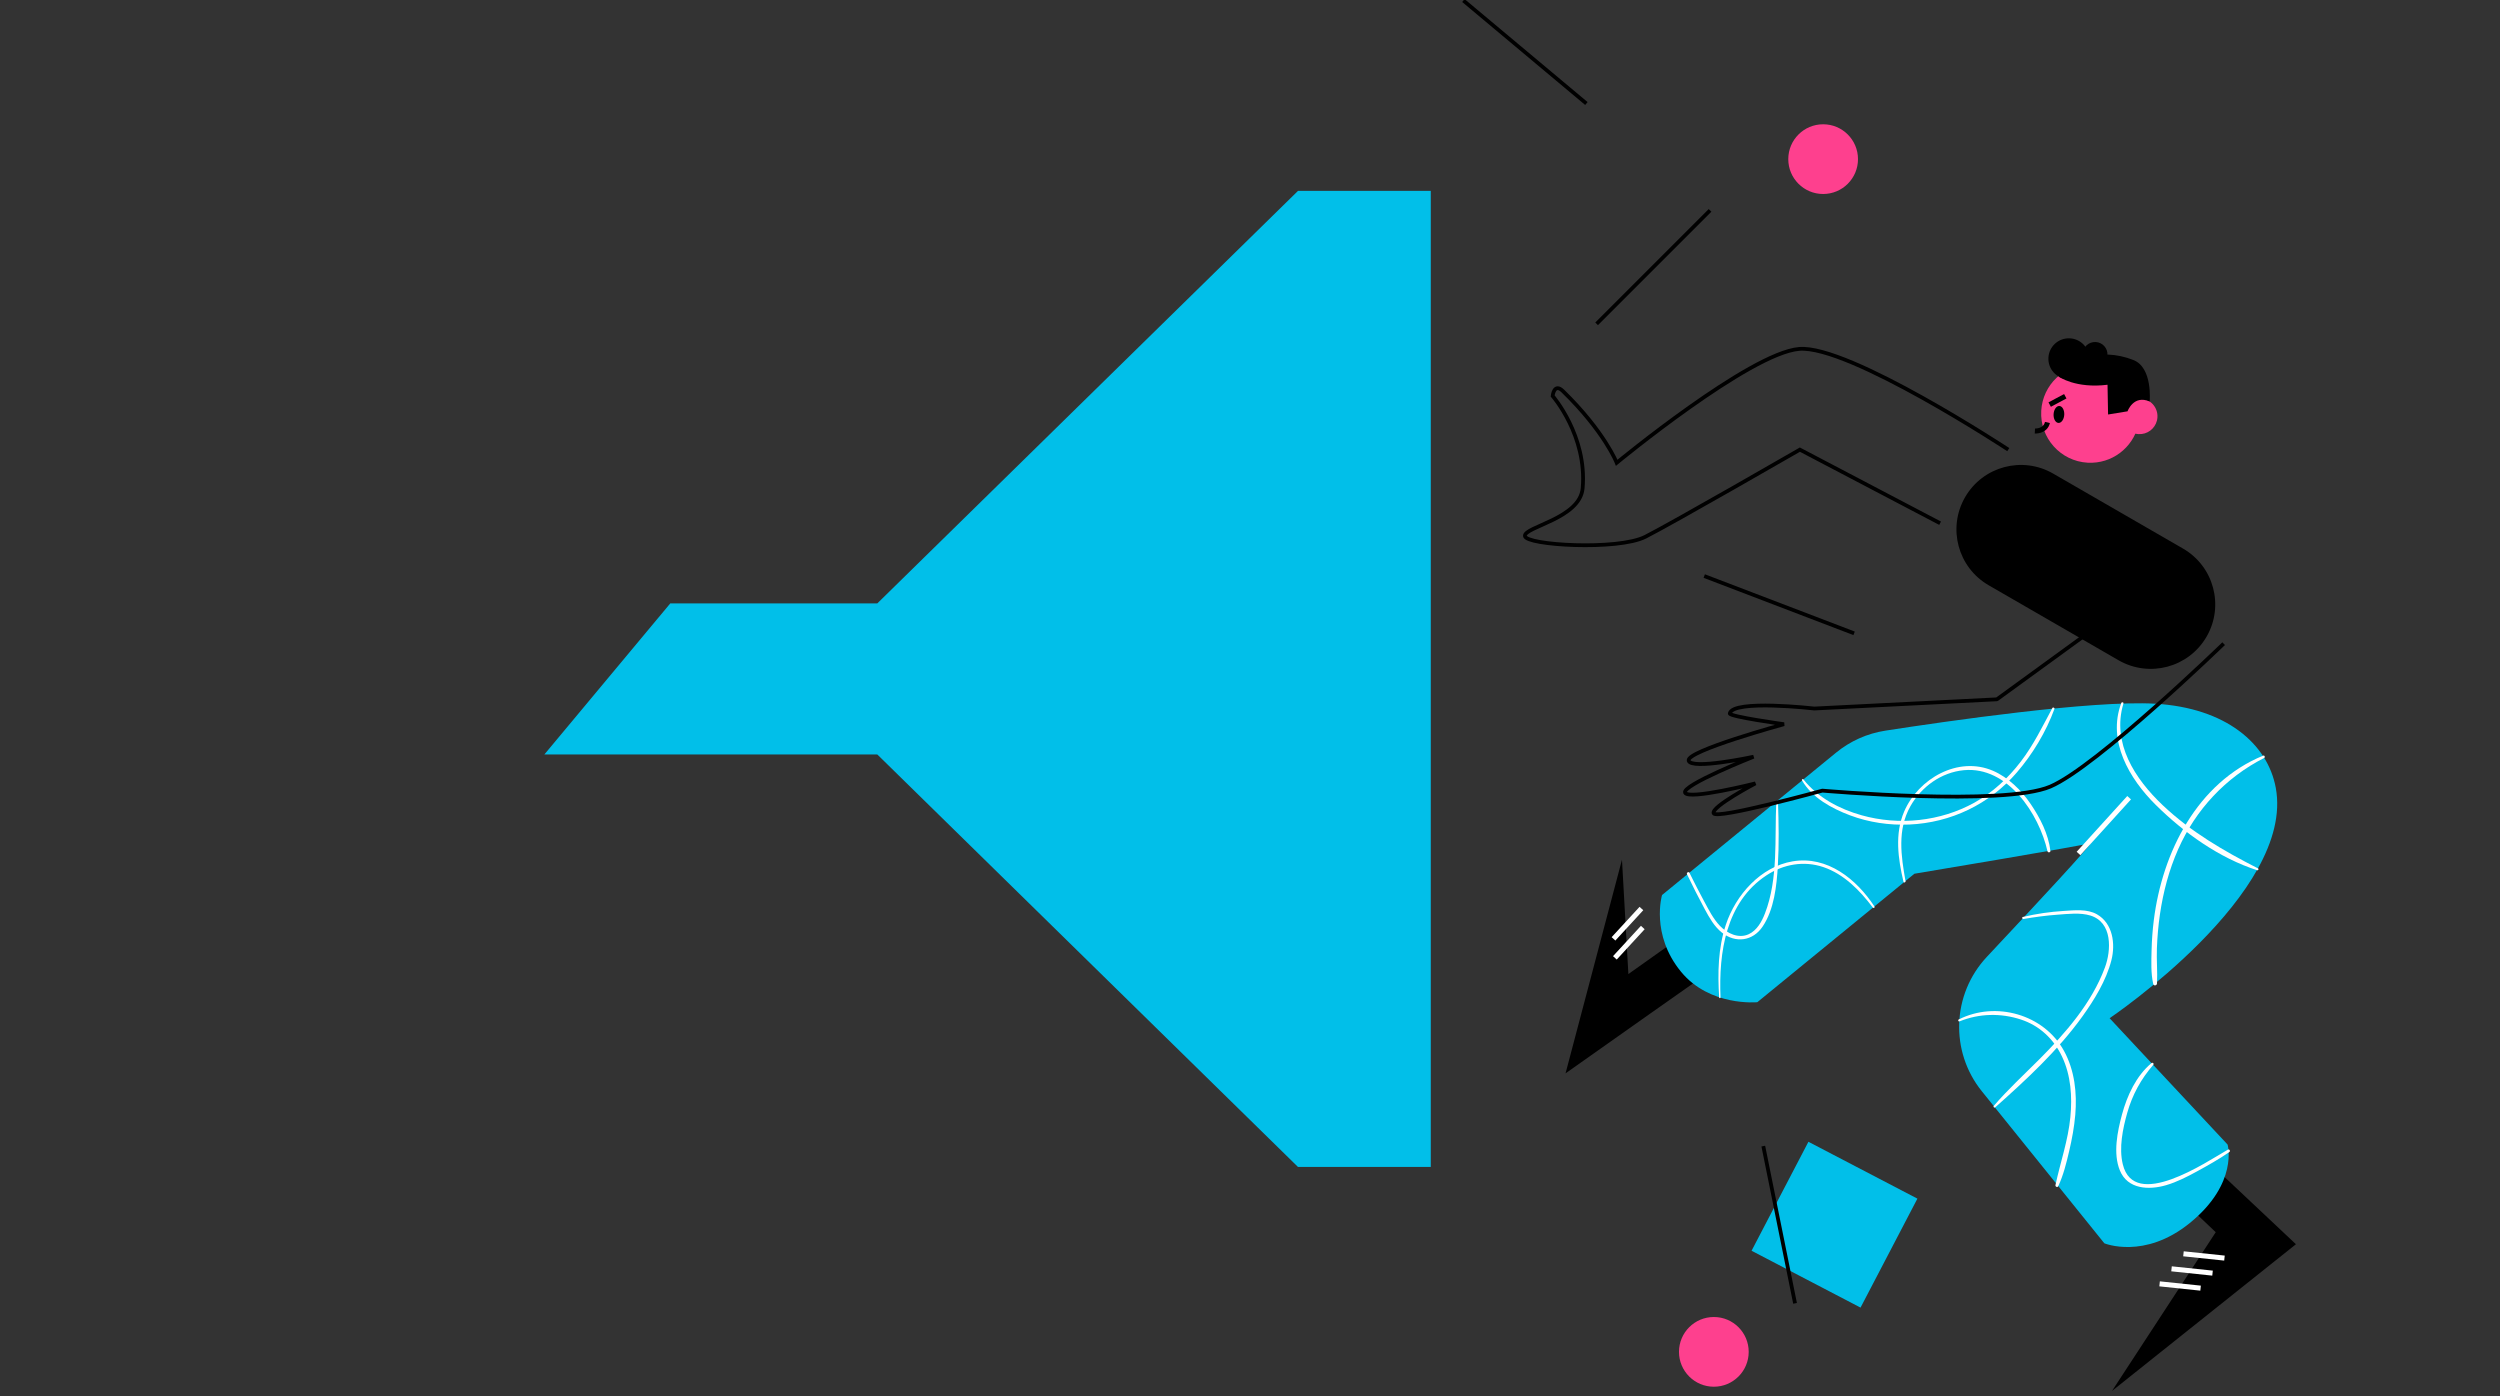 <?xml version="1.0" encoding="UTF-8"?> <svg xmlns="http://www.w3.org/2000/svg" width="1986" height="1109" viewBox="0 0 1986 1109" fill="none"><rect x="0" y="0" width="1986" height="1109" fill="#333333" stroke="none"/> <g clip-path="url(#clip0)"> <path d="M1288.5 682.93L1293.58 773.79L1354.56 730.52C1354.56 730.52 1381.23 756.37 1380 756.78C1378.77 757.19 1243.67 852.67 1243.67 852.67L1288.5 682.93Z" fill="black"></path> <path d="M1754 922.63L1823.89 988.42L1677.77 1104.97L1760.18 978.87L1713.35 934.38" fill="black"></path> <path d="M1621.56 326.34C1620.36 347.91 1636.87 366.37 1658.45 367.57C1677.52 368.63 1694.16 355.85 1698.59 337.96C1699.17 335.61 1699.54 333.18 1699.68 330.68C1700.88 309.11 1684.37 290.65 1662.79 289.45C1651.57 288.83 1641.19 292.99 1633.65 300.18C1626.68 306.81 1622.14 316 1621.56 326.34Z" fill="#FE408E"></path> <path d="M1627.26 284.09C1626.76 293.05 1633.62 300.72 1642.58 301.21C1650.5 301.65 1657.41 296.34 1659.25 288.91C1659.49 287.93 1659.64 286.93 1659.7 285.89C1660.2 276.93 1653.34 269.26 1644.38 268.77C1639.72 268.51 1635.41 270.24 1632.27 273.23C1629.39 275.98 1627.5 279.8 1627.26 284.09Z" fill="black"></path> <path d="M1654.41 281.03C1654.11 286.49 1658.29 291.16 1663.74 291.46C1668.57 291.73 1672.78 288.49 1673.9 283.97C1674.05 283.38 1674.14 282.76 1674.18 282.13C1674.48 276.67 1670.3 272 1664.85 271.7C1662.01 271.54 1659.38 272.6 1657.47 274.41C1655.7 276.08 1654.55 278.41 1654.41 281.03Z" fill="black"></path> <path d="M1616.51 342.41C1616.51 342.41 1624.79 342.87 1626.49 335.61" stroke="black" stroke-width="4" stroke-miterlimit="10"></path> <path d="M1639.84 329.481C1640.04 325.765 1638.32 322.646 1635.98 322.516C1633.64 322.386 1631.58 325.294 1631.37 329.011C1631.16 332.728 1632.89 335.846 1635.23 335.976C1637.57 336.106 1639.63 333.198 1639.84 329.481Z" fill="black"></path> <path d="M1685.49 329.89C1685.05 337.73 1691.05 344.43 1698.89 344.86C1705.82 345.24 1711.86 340.6 1713.47 334.11C1713.68 333.26 1713.82 332.38 1713.87 331.47C1714.31 323.64 1708.31 316.93 1700.47 316.5C1696.39 316.27 1692.62 317.79 1689.88 320.4C1687.35 322.8 1685.7 326.13 1685.49 329.89Z" fill="#FE408E"></path> <path d="M1635.51 299.23C1635.51 299.23 1648.88 308.83 1674.22 305.65L1674.65 329.28L1690.11 326.75C1690.11 326.75 1694.82 313.38 1707.69 318.94C1707.69 318.94 1710.28 292.17 1694.82 286.02C1667.81 275.28 1642.77 286.06 1635.51 299.23Z" fill="black"></path> <path d="M1305.04 736.82L1282.86 760.92" stroke="white" stroke-width="4" stroke-miterlimit="10"></path> <path d="M1303.94 721.73L1281.76 745.83" stroke="white" stroke-width="4" stroke-miterlimit="10"></path> <path d="M1757.64 1011.37L1725.06 1007.95" stroke="white" stroke-width="4" stroke-miterlimit="10"></path> <path d="M1748.15 1023.3L1715.58 1019.89" stroke="white" stroke-width="4" stroke-miterlimit="10"></path> <path d="M1767.12 999.43L1734.54 996.02" stroke="white" stroke-width="4" stroke-miterlimit="10"></path> <path d="M1752.92 505.74C1738.78 530.24 1707.45 538.63 1682.95 524.49L1579.81 464.94C1555.31 450.8 1546.92 419.47 1561.06 394.97C1575.2 370.47 1606.53 362.08 1631.03 376.22L1734.17 435.77C1758.67 449.91 1767.07 481.24 1752.92 505.74Z" fill="black"></path> <path d="M1628.27 321.4L1640.65 314.78" stroke="black" stroke-width="4" stroke-miterlimit="10"></path> <path d="M1436.61 907.028L1391.44 993.595L1478.01 1038.76L1523.18 952.196L1436.61 907.028Z" fill="#01BFE9"></path> <path d="M1448.3 154.11C1463.59 154.11 1475.99 141.713 1475.99 126.42C1475.99 111.127 1463.59 98.73 1448.3 98.73C1433.01 98.73 1420.61 111.127 1420.61 126.42C1420.61 141.713 1433.01 154.11 1448.3 154.11Z" fill="#FE408E"></path> <path d="M1361.48 1101.61C1376.77 1101.61 1389.17 1089.21 1389.17 1073.92C1389.17 1058.63 1376.77 1046.23 1361.48 1046.23C1346.19 1046.23 1333.79 1058.63 1333.79 1073.92C1333.79 1089.21 1346.19 1101.61 1361.48 1101.61Z" fill="#FE408E"></path> <path d="M1400.76 910.47L1425.99 1035.39" stroke="black" stroke-width="3" stroke-miterlimit="10"></path> <path d="M1162.51 0.43L1260.23 82.24" stroke="black" stroke-width="3" stroke-miterlimit="10"></path> <path d="M1353.85 457.62L1472.9 503.12" stroke="black" stroke-width="3" stroke-miterlimit="10"></path> <path d="M1268.35 257.25L1358.47 167.13" stroke="black" stroke-width="3" stroke-miterlimit="10"></path> <path d="M1136.61 151.65V927.03H1031.12L696.92 599.34H432.45L532.47 479.34H696.92L1031.12 151.65H1136.61Z" fill="#01BFE9"></path> <path d="M1807.89 625.9C1823.31 709.6 1675.87 808.87 1675.87 808.87L1769.61 909.26C1769.61 909.26 1778.44 940.02 1739.6 971.55C1703.48 1000.87 1671.69 987.68 1671.69 987.68L1574.36 866.88C1548.89 835.27 1550.6 789.72 1578.38 760.1C1616.85 719.08 1663.7 668.69 1660.62 669.79C1655.44 671.64 1520.78 694.1 1520.78 694.1L1396.01 796.15C1396.01 796.15 1358.27 799.84 1335.36 771.9C1311.05 742.24 1320.32 711.02 1320.32 711.02L1458.62 597.87C1469.86 588.67 1483.36 582.65 1497.72 580.43C1546.28 572.91 1662 556.14 1711.91 559.02C1768.25 562.28 1801.43 590.83 1807.89 625.9Z" fill="#01BFE9"></path> <path d="M1366.78 792.4C1365.3 756.73 1370.98 716.67 1403.23 695.41C1416.69 686.54 1432.95 683.59 1448.38 688.79C1464.78 694.31 1477.58 707.43 1487.75 720.95C1488.33 721.72 1489.64 721.02 1489.09 720.17C1474.93 698.48 1451.67 679.64 1424.18 684.23C1398.64 688.49 1378.89 710.9 1371.02 734.59C1364.82 753.24 1364.46 772.97 1365.7 792.4C1365.73 793.1 1366.81 793.11 1366.78 792.4Z" fill="white"></path> <path d="M1340.17 694.54C1344.65 703.86 1349.32 713.1 1354.23 722.21C1357.87 728.95 1361.74 735.95 1367.83 740.82C1378.7 749.51 1392.41 747.65 1400.21 736.1C1409.43 722.45 1411.39 703.66 1412.33 687.64C1413.32 670.79 1413.02 653.81 1412.44 636.96C1412.41 636.1 1411.15 636.1 1411.1 636.96C1409.68 666.19 1412.81 697.9 1402.05 725.7C1399.57 732.11 1395.75 739.05 1389.25 742.1C1381.14 745.91 1372.05 741.49 1366.34 735.52C1360.93 729.86 1357.35 722.62 1353.67 715.8C1349.68 708.41 1345.84 700.93 1342.12 693.4C1341.49 692.08 1339.54 693.23 1340.17 694.54Z" fill="white"></path> <path d="M1431.48 619.93C1439.56 633.77 1455.07 642.22 1469.65 647.7C1484.6 653.32 1500.77 655.7 1516.71 655.01C1549.88 653.57 1580.43 638.84 1602.11 613.72C1614.75 599.07 1625.38 581.37 1632.05 563.18C1632.41 562.2 1630.86 561.57 1630.38 562.48C1622.56 577.07 1615.47 591.71 1605.36 604.95C1595.31 618.11 1582.98 629.59 1568.45 637.64C1541.44 652.6 1508.54 655.99 1478.89 647.66C1461.22 642.7 1444.1 633.69 1432.57 619.1C1432.07 618.46 1431.1 619.27 1431.48 619.93Z" fill="white"></path> <path d="M1513.76 699.97C1510.15 679.82 1507.11 659.08 1517.66 640.4C1526.4 624.91 1542.28 613.48 1560.19 611.83C1594.88 608.63 1619.75 646.44 1626.53 676.26C1626.82 677.53 1629.01 677.29 1628.85 675.95C1627.29 662.6 1620.59 649.62 1613.13 638.63C1605.77 627.79 1595.41 617.58 1583.26 612.32C1555.58 600.35 1523.94 618.49 1512.69 644.63C1505.03 662.45 1507.82 682.12 1512.11 700.42C1512.36 701.51 1513.95 701.04 1513.76 699.97Z" fill="white"></path> <path d="M1797.9 600.27C1745.34 621.81 1717.78 677.12 1711 730.85C1709.99 738.87 1709.41 746.92 1709.21 755C1708.99 763.65 1708.6 773.23 1710.53 781.71C1710.93 783.45 1713.44 782.96 1713.52 781.31C1714.01 772.03 1713.08 762.61 1713.44 753.28C1713.79 744.25 1714.56 735.22 1715.87 726.27C1718.46 708.56 1723.08 691.02 1730.34 674.64C1744.3 643.13 1767.94 617.76 1798.68 602.1C1799.66 601.59 1798.96 599.84 1797.9 600.27Z" fill="white"></path> <path d="M1607.46 730.06C1616.45 728.5 1625.53 727.27 1634.64 726.62C1642.87 726.03 1652.53 724.83 1660.54 727.28C1678.24 732.68 1677.27 754.81 1672.13 768.62C1661.58 796.97 1640.9 820.62 1619.84 841.71C1607.72 853.86 1595.08 865.47 1583.87 878.49C1583.18 879.29 1584.24 880.36 1585.03 879.65C1609.68 857.7 1634.77 834.53 1654.13 807.63C1663.76 794.24 1673.2 778.9 1677.31 762.77C1680.6 749.84 1678.5 733.56 1665.81 726.33C1658.05 721.91 1647.92 723.12 1639.41 723.65C1628.46 724.33 1617.68 725.9 1607.01 728.42C1605.92 728.67 1606.4 730.24 1607.46 730.06Z" fill="white"></path> <path d="M1556.6 811.4C1572.27 805.06 1589.35 804.64 1605.41 809.91C1620.21 814.76 1631.48 825.37 1638.09 839.37C1645.17 854.37 1646.28 871.2 1644.69 887.51C1642.88 906.08 1636.74 923.33 1632.86 941.42C1632.59 942.67 1634.43 943.63 1635.04 942.34C1639.16 933.62 1641.58 923.75 1643.77 914.38C1645.98 904.91 1647.77 895.3 1648.6 885.61C1650.07 868.29 1648.11 850.37 1639.69 834.92C1623.79 805.74 1585.29 794.97 1555.96 809.9C1555.16 810.32 1555.73 811.75 1556.6 811.4Z" fill="white"></path> <path d="M1685.15 558.47C1673.82 588.61 1691.55 618.66 1712.54 639.42C1734.89 661.53 1762.98 681.62 1793.13 691.33C1793.99 691.61 1794.57 690.27 1793.75 689.85C1766.47 675.91 1740.53 660.91 1718.11 639.7C1696.13 618.91 1677.38 590.39 1686.84 558.93C1687.18 557.83 1685.54 557.43 1685.15 558.47Z" fill="white"></path> <path d="M1709.13 844.54C1696.95 854.7 1689.78 870.32 1685.72 885.35C1682.06 898.9 1678.48 916.29 1684.02 929.8C1690.18 944.84 1707.09 945.52 1720.77 941.51C1729.42 938.97 1737.54 934.78 1745.42 930.48C1754.12 925.74 1762.75 920.84 1770.94 915.24C1772.12 914.43 1771.08 912.57 1769.8 913.3C1752.5 923.23 1695.39 962.14 1686.34 924.9C1683.17 911.87 1686.32 896.65 1689.89 884.01C1693.95 869.64 1700.79 857.2 1710.54 845.94C1711.38 844.97 1710.11 843.72 1709.13 844.54Z" fill="white"></path> <path d="M1651.17 678L1691.38 633.7" stroke="white" stroke-width="4" stroke-miterlimit="10"></path> <path d="M1541.22 415.65L1429.84 357.19C1429.84 357.19 1328.92 415.34 1307.07 426.42C1285.22 437.5 1211.99 433.19 1211.38 425.8C1210.76 418.42 1255.13 412.08 1257.26 387.84C1260.92 346.1 1233.42 314.56 1233.42 314.56C1233.42 314.56 1234.52 303.8 1241.54 310.65C1274.77 343.08 1284.31 367.64 1284.31 367.64C1284.31 367.64 1389.85 280.56 1429.23 277.18C1468.61 273.8 1595.38 357.18 1595.38 357.18" stroke="black" stroke-width="3" stroke-miterlimit="10"></path> <path d="M1766.47 511.32C1766.47 511.32 1665.73 609.01 1628.77 624.86C1591.81 640.71 1447.69 628.08 1447.69 628.08C1447.69 628.08 1363.38 651.27 1361.3 646.09C1359.22 640.91 1394.52 622.32 1394.52 622.32C1394.52 622.32 1341.6 635.69 1338.64 629.76C1335.68 623.83 1393.06 601.14 1393.06 601.14C1393.06 601.14 1343.32 611.88 1341.44 604.21C1339.57 596.54 1417.21 575.3 1417.21 575.3C1417.21 575.3 1373.57 569.26 1374.13 566.75C1376.66 555.43 1441.27 562.85 1441.27 562.85L1586.34 555.54L1660.09 501.9" stroke="black" stroke-width="3" stroke-miterlimit="10" stroke-linejoin="bevel"></path> </g> <defs> <clipPath id="clip0"> <rect width="1986" height="1109" fill="white"></rect> </clipPath> </defs> </svg> 